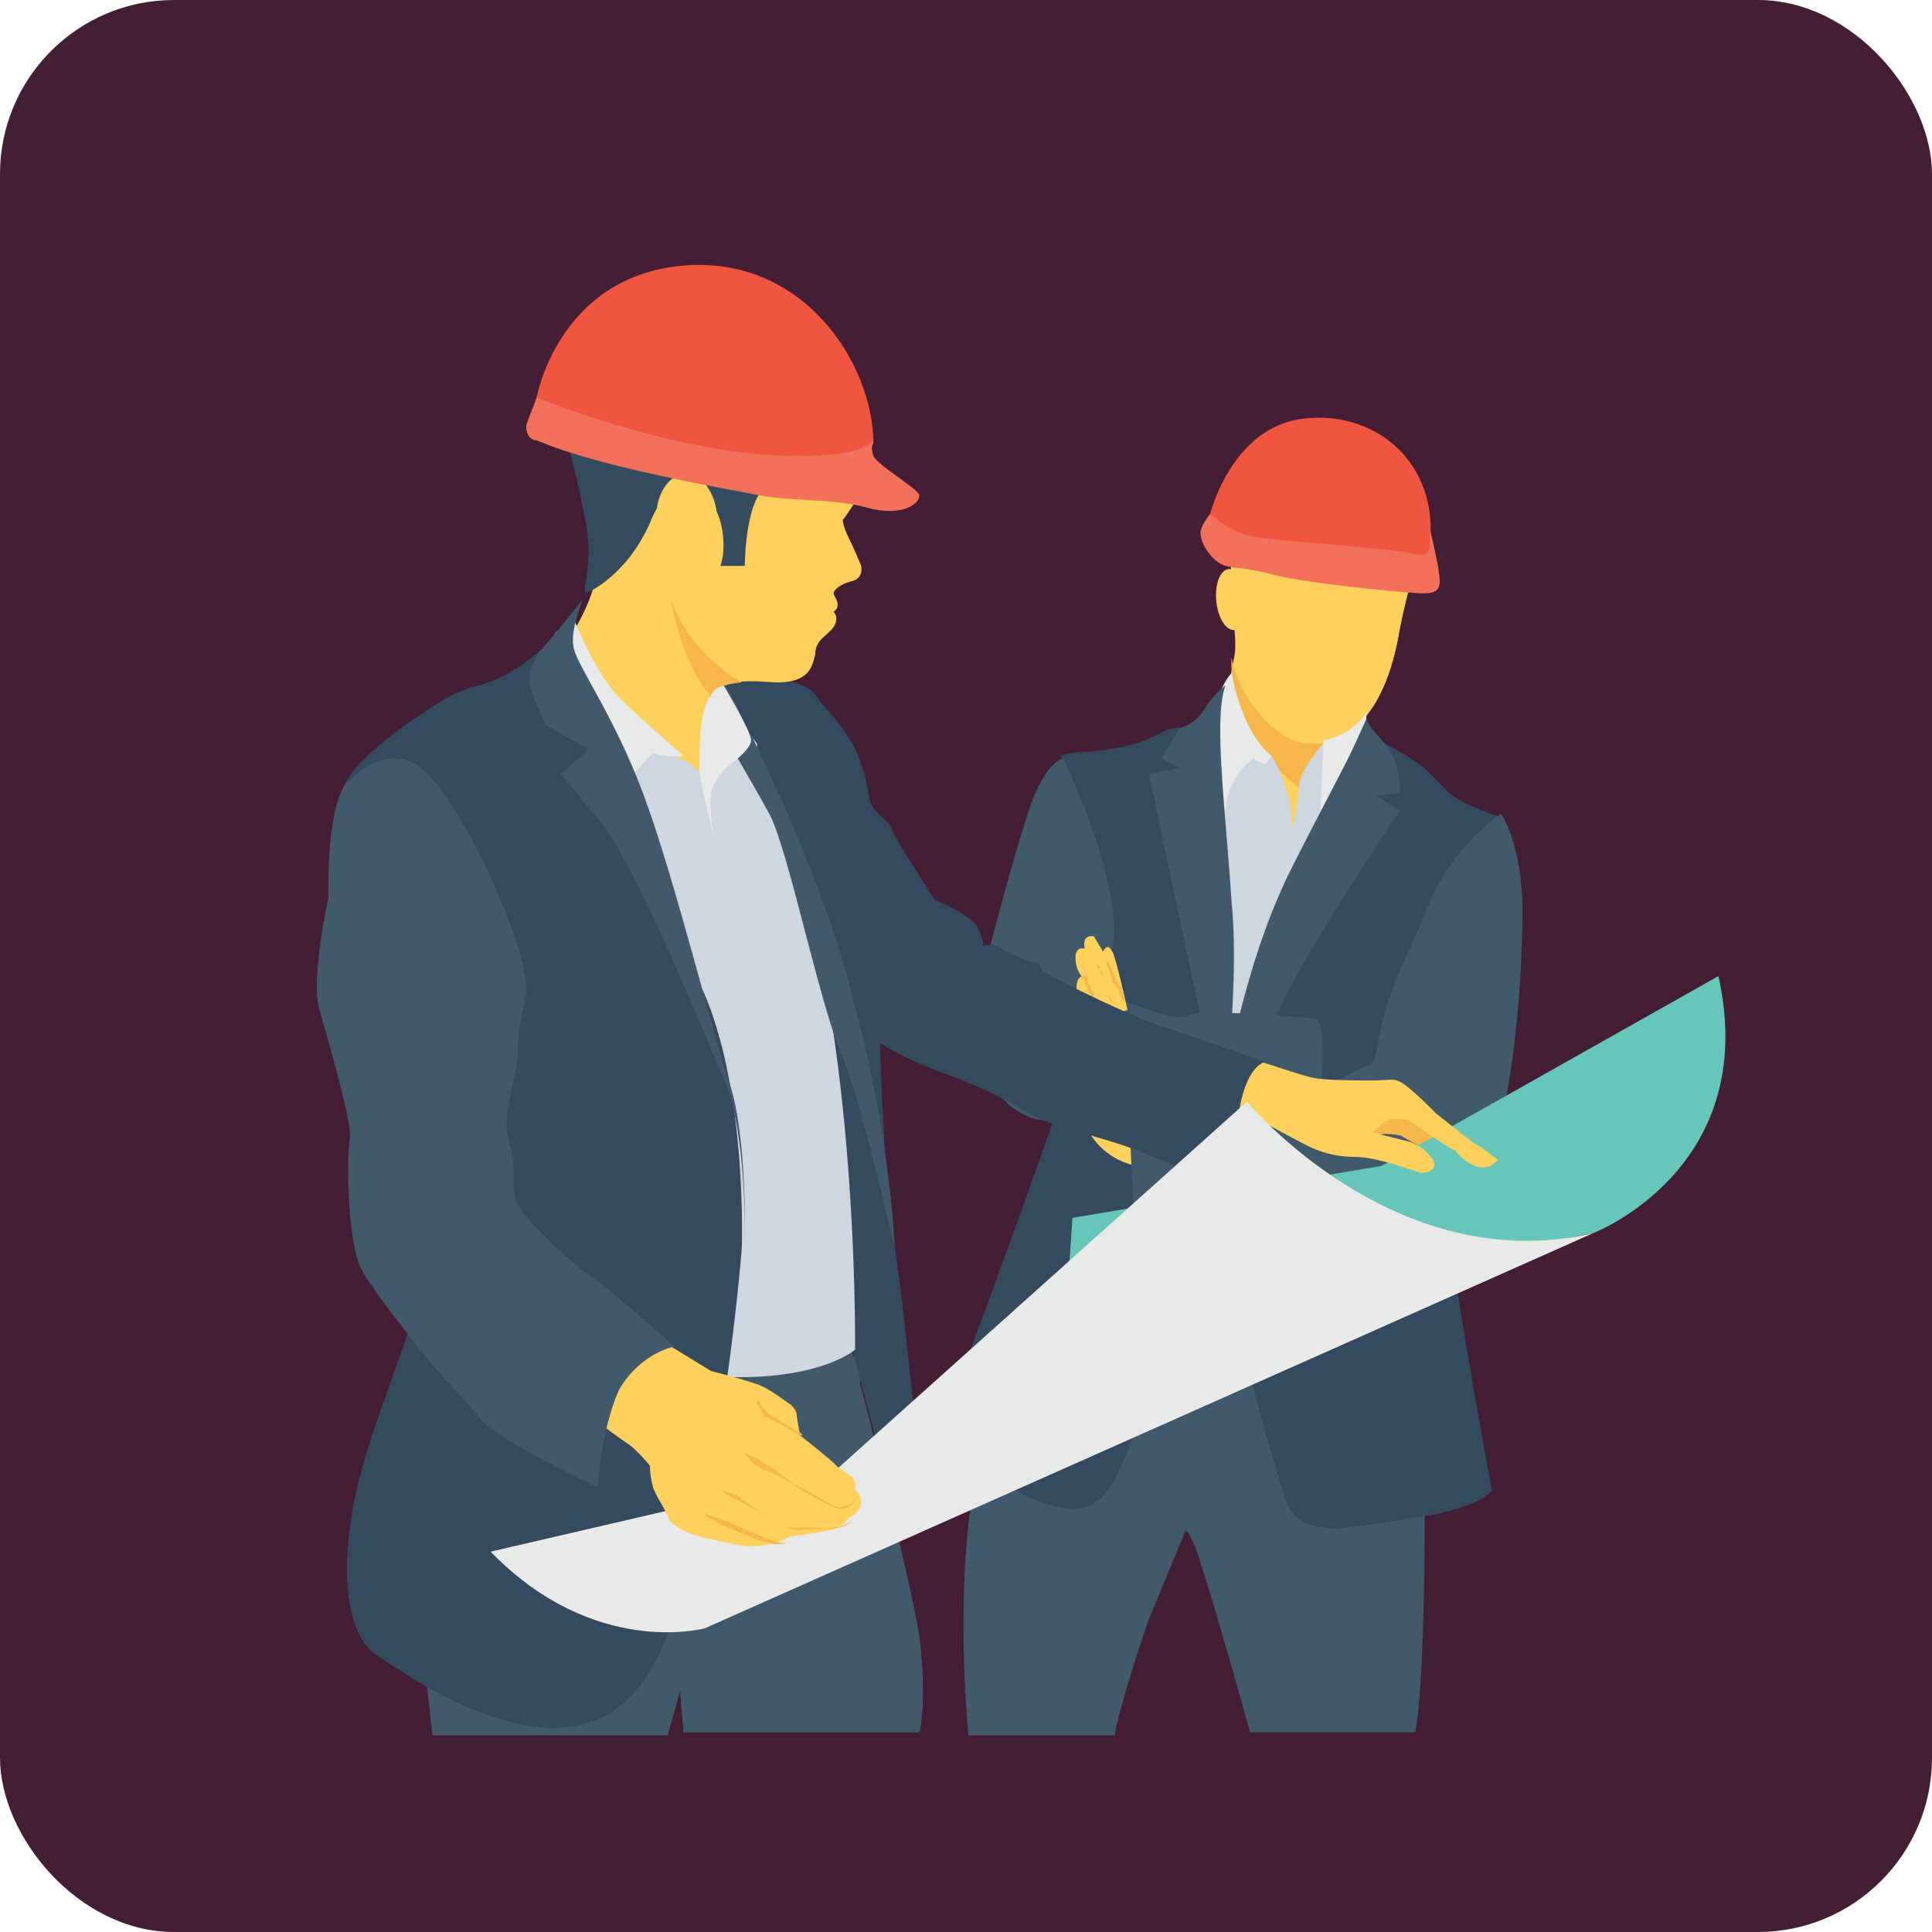<svg id="Layer_1" data-name="Layer 1" xmlns="http://www.w3.org/2000/svg" viewBox="0 0 760 760">
  <rect width="760" height="760" rx="68.5" style="fill: #441e35"/>
  <g>
    <g>
      <path d="M554.35,231.94s-2.41,9.63-3.61,15.66c-1.21,7.22-4.82,28.9-18.07,39.74L517,324.68l-42.15-12.05s9.64-47,10.84-54.19-2.41-24.09-1.2-42.16C485.7,199.42,549.53,205.44,554.35,231.94Z" transform="translate(-0.01 -0.92)" style="fill: #ffd15c"/>
      <path d="M554.35,231.94s-2.41,9.63-3.61,15.66c-1.21,7.22-4.82,28.9-18.07,39.74V330.7c-21.68,68.65-78.28,50.58-56.6-18.07,0,0,9.63-47,10.84-54.19s-2.41-24.09-1.21-42.16C485.7,199.42,549.53,205.44,554.35,231.94Z" transform="translate(-0.01 -0.92)" style="fill: #ffd15c"/>
    </g>
    <path d="M485.7,213.87,476.07,203s8.43-33.72,36.13-37.33,51.79,15.66,50.58,45.76c0,0,2.41,7.23-1.2,12S501.36,228.33,485.7,213.87Z" transform="translate(-0.01 -0.92)" style="fill: #f05540"/>
    <path d="M476.07,203a37.31,37.31,0,0,0,14.45,8.44c8.43,2.4,55.4,4.81,65,7.22s6-4.82,7.23-8.43c0,0,3.61,14.45,3.61,19.27s-3.61,4.82-7.22,4.82-43.36-3.61-57.81-7.23-15.66-2.41-19.27-3.61c-4.82-1.21-9.64-8.43-9.64-12C471.25,209.06,476.07,203,476.07,203Z" transform="translate(-0.01 -0.92)" style="fill: #f3705a"/>
    <path d="M531.47,288.54s-6,6-18.07,4.82-26.5-19.27-28.9-33.72c0,0-2.41,19.27,15.65,40.95,6,7.22,13.25,12,19.27,15.66Z" transform="translate(-0.01 -0.92)" style="fill: #f7b64c"/>
    <path d="M500.15,298.18S511,315,507.38,330.7c0,0,3.61-14.45,3.61-20.48s9.64-16.86,9.64-16.86l14.45,25.29L501.36,431.87l-40.95-9.64L470,297Z" transform="translate(-0.01 -0.92)" style="fill: #ced6e0"/>
    <path d="M438.73,682.37c1.21-7.22,8.43-31.31,13.25-44.56,6-14.45,14.45-34.93,14.45-34.93s2.41,1.21,6,13.25c3.62,10.84,16.86,56.61,19.27,66.24h65c4.82-25.29,3.61-112,3.61-112L502.56,496.9S411,510.15,391.76,554.71c-18.06,40.95-12,115.62-10.84,128.87h57.81Z" transform="translate(-0.01 -0.92)" style="fill: #415a6b"/>
    <ellipse cx="484.46" cy="236.79" rx="6.02" ry="12.04" transform="translate(-20.51 46.68) rotate(-5.51)" style="fill: #ffd15c"/>
    <path d="M464,287.34s-2.41-1.2-10.84,3.61c-9.63,4.82-26.49,6-31.31,6l-4.82,1.2s24.09,49.38,19.27,74.67-53,155.36-59,171c-4.82,15.66-7.23,22.88-7.23,22.88s27.7,21.68,39.75,25.3,21.67,6,30.11-12,37.33-93.94,40.94-126.46c2.41-33.72-10.83-160.18-10.83-160.18Z" transform="translate(-0.01 -0.92)" style="fill: #344a5e"/>
    <path d="M447.16,459.56a27.81,27.81,0,0,1-21.68-20.47C421.87,419.82,447.16,442.7,447.16,459.56Z" transform="translate(-0.01 -0.92)" style="fill: #ffd15c"/>
    <path d="M537.49,281.32s-4.82,8.43-16.86,10.84l-1.21,28.9L537.49,291Z" transform="translate(-0.01 -0.92)" style="fill: #e8eae9"/>
    <path d="M586.87,587.23s-3.62,6-24.09,9.63-32.52,4.82-32.52,4.82-19.27,3.61-24.08-9.63-26.5-87.92-26.5-121.64c0-34.93,65-177,65-177s12,6,16.86,10.84l8.43,8.43c4.82,4.82,20.47,9.64,20.47,9.64S570,334.31,560.37,362C549.53,388.51,586.87,587.23,586.87,587.23Z" transform="translate(-0.01 -0.92)" style="fill: #344a5e"/>
    <g>
      <path d="M598.91,359.6c0,25.29-3.61,84.31-16.86,103.58-6,8.43-9.63,14.45-13.25,18.06s-7.22,4.82-10.84,6c-4.81,1.21-47-3.61-78.28-7.22-19.27-2.41-33.72-3.61-33.72-3.61l-2.41-47s25.29,1.2,45.76,1.2h20.48c10.84,0,24.09-9.63,28.9-10.84,3.62-1.2,3.62-16.86,8.43-27.7,3.62-10.84,13.25-30.11,13.25-31.31h0a85.46,85.46,0,0,1,30.11-39.75S598.91,333.11,598.91,359.6Z" transform="translate(-0.01 -0.92)" style="fill: #415a6b"/>
      <path d="M537.49,283.73s-4.82,10.84-7.23,15.65S514.6,329.49,511,336.72s-13.25,24.09-22.88,61.42a289.73,289.73,0,0,0-8.43,72.27s10.84-50.59,28.9-83.11,42.15-67.44,42.15-67.44l-9.63-6,9.63-1.21s0-9.63-3.61-15.65-7.22-8.43-8.43-10.84Z" transform="translate(-0.01 -0.92)" style="fill: #415a6b"/>
    </g>
    <path d="M484.5,265.66s3.61,22.89,15.65,32.52l-2.4,3.61-4.82-2.41a27.11,27.11,0,0,0-10.84,21.68s-6-24.08-6-32.51C476.07,281.32,480.88,269.28,484.5,265.66Z" transform="translate(-0.01 -0.92)" style="fill: #e8eae9"/>
    <g>
      <path d="M482.09,270.48a36.88,36.88,0,0,0-8.43,9.63,16,16,0,0,1-9.64,7.23l-7.22,12L464,303l-12,2.4S470,390.91,474.86,412.59c6,20.48,4.82,41,4.82,41s8.43-62.63,4.82-97.55C482.09,318.65,477.27,283.73,482.09,270.48Z" transform="translate(-0.01 -0.92)" style="fill: #415a6b"/>
      <path d="M518.22,441.5s-15.66,1.2-36.13,2.41c-22.89,1.2-50.59,1.2-67.45-1.21-3.61-1.2-7.22-1.2-9.63-2.41-25.29-9.63-20.47-48.17-20.47-48.17s16.86-66.24,22.88-79.49,10.84-13.25,10.84-13.25,24.09,49.38,19.27,74.67c-1.21,3.62-2.41,9.64-4.82,16.86h0a219.14,219.14,0,0,0,22.88,8.44c12.05,3.61,10.84,0,18.07,0h7.23c13.24,0,37.33,2.4,37.33,2.4C523,410.19,518.22,441.5,518.22,441.5Z" transform="translate(-0.01 -0.92)" style="fill: #415a6b"/>
    </g>
    <path d="M443.55,398.14s-4.82-21.68-6-22.88c-1.21-2.41-2.41-2.41-3.62,0l-3.61-6s-4.82-1.21-3.61,4.82c0,0-3.62-1.21-3.62,3.61s2.41,7.22,2.41,7.22-3.61,1.21-1.2,9.64,2.41,10.84,2.41,10.84Z" transform="translate(-0.01 -0.92)" style="fill: #ffd15c"/>
    <g>
      <path d="M435.12,378.87a9.29,9.29,0,0,1-1.21-3.61h0a9.29,9.29,0,0,0,1.21,3.61,4.42,4.42,0,0,0,1.2,3.61c0,1.21,1.21,2.41,1.21,3.62s0,1.2,1.2,2.41a1.18,1.18,0,0,0,1.21,1.2c0,1.21,1.2,2.41,1.2,3.61a1.19,1.19,0,0,0,1.21,1.21v-1.21h0c0-1.2-1.21-2.4-1.21-3.61a1.18,1.18,0,0,0-1.2-1.2c0-1.21,0-1.21-1.21-2.41,0-1.21-1.2-2.41-1.2-3.62C436.32,380.08,436.32,378.87,435.12,378.87Z" transform="translate(-0.01 -0.92)" style="fill: #f7b64c"/>
      <path d="M427.89,372.85h0c1.21,1.21,1.21,2.41,2.41,3.61,0,1.21,1.2,2.41,1.2,3.62s0,1.2,1.21,2.4c0,1.21,0,1.21,1.2,2.41,0,1.21,1.21,2.41,1.21,3.62s1.2,2.4,1.2,3.61a9.29,9.29,0,0,1,1.21,3.61,5.24,5.24,0,0,1-1.21-3.61c0-1.21-1.2-2.41-1.2-3.61s-1.21-2.41-1.21-3.62,0-1.2-1.2-2.41c0-1.2,0-1.2-1.21-2.4,0-1.21-1.2-2.41-1.2-3.62C427.89,374.06,427.89,372.85,427.89,372.85Z" transform="translate(-0.01 -0.92)" style="fill: #f7b64c"/>
      <path d="M425.48,384.89h2.41v1.21c0,1.2,0,2.41,1.21,2.41,0,1.2,0,2.41,1.2,2.41v4.81a3.75,3.75,0,0,0-1.2-2.41c0-1.2,0-1.2-1.21-2.4,0-1.21,0-2.41-1.2-2.41,0-1.21,0-2.41-1.21-2.41v-1.21Z" transform="translate(-0.01 -0.92)" style="fill: #f7b64c"/>
      <path d="M580.85,458.36s0-1.2-2.41-3.61c-2.41-1.21-12.05-7.23-15.66-10.84a103.67,103.67,0,0,0-13.25-10.84c-3.61-2.41-6-1.21-12-1.21h-3.61v18.07h6l2.4-2.41c2.41-1.2,7.23,0,8.44,0,0,0,16.86,9.64,19.27,9.64,0,0,9.63,8.43,15.65,3.61Z" transform="translate(-0.01 -0.92)" style="fill: #f7b64c"/>
    </g>
    <path d="M532.67,504.13l93.94-18.07S692.85,460.77,676,384.89L543.51,459.56,421.87,480l-3.61,54.2Z" transform="translate(-0.01 -0.92)" style="fill: #66c6b9"/>
    <path d="M482.09,434.27s26.49,14.46,31.31,16.86A41,41,0,0,0,532.67,456c8.43,0,21.68,4.82,25.29,6,4.82,1.21,8.43-2.41,4.82-6a16.7,16.7,0,0,0-8.43-6l-14.45-3.61s3.61-3.62,6-4.82,7.23,0,8.43,0c0,0,13.25,9.63,18.07,12,0,0,9.63,12,16.86,3.62l-4.82-3.62a15.25,15.25,0,0,0-3.61-2.41c-2.41-1.2-10.84-8.43-15.66-12-3.61-3.61-9.64-9.63-13.25-12s-4.82-1.21-12-1.21c-6,0-19.27,0-24.09-1.2s-19.27-6-19.27-6l-18.07,3.61Z" transform="translate(-0.01 -0.92)" style="fill: #ffd15c"/>
    <g>
      <path d="M262.89,682.37l4.82-16.86c0,7.23,1.21,13.25,1.21,16.86h92.73c1.21-4.82,2.41-18.06,0-37.33-3.61-25.3-25.29-86.72-25.29-86.72L340,534.24l-79.49,2.4s-81.89,26.5-90.32,61.43c-7.23,31.31-1.21,75.87,0,85.51h92.73v-1.21Z" transform="translate(-0.01 -0.92)" style="fill: #415a6b"/>
      <path d="M262.89,682.37l4.82-16.86c0,7.23,1.21,13.25,1.21,16.86h92.73c1.21-4.82,2.41-18.06,0-37.33C358,619.74,334,528.21,334,528.21l-73.47,7.23s-81.89,26.5-90.32,61.42c-7.23,31.31-1.21,75.88,0,85.51Z" transform="translate(-0.01 -0.92)" style="fill: #415a6b"/>
    </g>
    <g>
      <path d="M319.5,274.09s13.25,12.05,18.06,24.09,3.62,18.06,6,20.47c2.4,3.62,6,4.82,7.22,8.43s16.86,27.7,16.86,27.7,14.45,6,16.86,10.84,2.41,7.23,2.41,7.23a8.84,8.84,0,0,1,7.23,1.2c3.61,2.41,6,2.41,9.63,4.82,4.82,1.21,4.82,0,6,3.61,2.41,2.41,34.93,18.07,45.77,21.68s42.15,14.46,42.15,14.46S483.29,421,486.9,469.2c0,0-19.27-7.23-36.13-14.45-18.06-7.23-34.92-9.64-45.76-15.66-9.64-6-19.27-10.84-36.14-16.86A149,149,0,0,1,342.38,409S314.68,280.11,319.5,274.09Z" transform="translate(-0.01 -0.92)" style="fill: #344a5e"/>
      <path d="M350.81,583.61l-2.41-1.2C341.18,553.51,334,527,334,527h-4.82c7.23-27.7,4.82-79.49,0-103.58-7.22-45.76-15.65-93.94-27.7-114.41s-25.29-44.56-25.29-44.56,32.52,0,43.36,8.43c0,0,14.45,15.66,20.47,42.15,6,25.29,6,81.9,6,90.33s2.41,69.85,6,86.71c2.4,13.25,7.22,61.43,9.63,83.1C361.65,581.21,356.83,584.82,350.81,583.61Z" transform="translate(-0.01 -0.92)" style="fill: #344a5e"/>
    </g>
    <path d="M338.77,194.6s-6,9.64-7.23,10.84c0,0,0,2.41,2.41,7.23s4.82,10.84,4.82,10.84,1.2,4.82-3.62,6-7.22,3.61-7.22,4.82,3.61,4.82,0,7.22c0,0,2.41,2.41,0,6s-7.23,4.81-7.23,10.83c-1.2,4.82-2.41,12.05-18.06,10.84s-20.48,1.21-22.89,6-6,21.67-1.2,39.74l4.82,18.07-63.83-74.68s12-15.65,14.45-28.9,9.63-61.42,9.63-61.42Z" transform="translate(-0.01 -0.92)" style="fill: #ffd15c"/>
    <path d="M317.09,354.78c-1.21-2.4,0-6,0-8.43-8.43-16.86-15.66-32.51-19.27-50.58v-2.41l-7.23-8.43-14.45,21.68a16.84,16.84,0,0,0-8.43-7.23c-4.82-2.4-34.93-25.29-34.93-25.29L211.1,275.3l45.77,267.37h33.72c33.73,0,45.77-10.84,45.77-10.84S337.56,428.25,317.09,354.78Z" transform="translate(-0.01 -0.92)" style="fill: #ced6e0"/>
    <path d="M352,492.08s-13.25-59-21.68-78.28c-8.43-20.47-20.48-79.49-27.7-92.74s-22.89-39.74-22.89-39.74l2.41-9.64c1.21,0,2.41-1.2,3.62-1.2,7.22,14.45,36.13,69.85,49.37,121.64C350.81,449.93,352,492.08,352,492.08Z" transform="translate(-0.01 -0.92)" style="fill: #415a6b"/>
    <path d="M214.72,254.82a73.09,73.09,0,0,1-16.86,12.05c-9.64,4.81-13.25,3.61-21.68,8.43s-34.93,21.68-41,34.92c0,0,12-15.65,26.5-9.63,15.65,6,42.15,65,44.56,83.1s-48.18,144.52-61.42,186.68-9.64,73.46,3.61,81.89,69.85,49.38,101.17,14.46S291.8,492.08,291.8,492.08s2.41-62.62-15.66-102.37S214.72,254.82,214.72,254.82Z" transform="translate(-0.01 -0.92)" style="fill: #344a5e"/>
    <path d="M218.33,250l7.23-6s8.43,21.68,18.06,31.32,25.3,22.88,25.3,22.88a23.67,23.67,0,0,1-12.05-1.2l-12,13.24S217.13,252.41,218.33,250Z" transform="translate(-0.01 -0.92)" style="fill: #e8eae9"/>
    <path d="M230.37,234.35s15.66-6,25.3-27.7c8.43-21.68,21.67-9.64,25.29-6,3.61,4.81,4.82,16.86,2.41,22.88H293s0-25.29,8.43-31.31,36.13,6,36.13,6,9.64-3.62,6-12.05S256.87,147.63,246,152.45c-10.84,6-24.09,16.86-21.68,26.5s7.23,28.9,7.23,38.54C231.58,228.33,229.17,231.94,230.37,234.35Z" transform="translate(-0.01 -0.92)" style="fill: #344a5e"/>
    <ellipse cx="270.12" cy="205.42" rx="12.04" ry="18.06" transform="translate(-6.8 8.33) rotate(-1.94)" style="fill: #ffd15c"/>
    <path d="M212.31,163.29l-1.21-6s8.44-47,56.61-51.79,75.87,38.54,75.87,69.85c0,0-4.81,8.44-4.81,9.64C337.56,185,252.05,194.6,212.31,163.29Z" transform="translate(-0.01 -0.92)" style="fill: #f05540"/>
    <path d="M211.11,157.27s61.42,25.29,108.39,22.88c0,0,19.27,0,24.09-6a8.3,8.3,0,0,0,0,6c1.2,3.62,18.06,13.25,18.06,15.66,0,3.61-7.23,8.43-20.47,4.82s-28.91-2.41-42.16-4.82c-12-2.41-62.62-10.84-87.91-21.68-3.62,0-4.82-4.82-3.62-7.23C208.7,163.29,209.9,160.88,211.11,157.27Z" transform="translate(-0.01 -0.92)" style="fill: #f3705a"/>
    <path d="M287,427.05c-7.23-21.68-21.68-80.7-33.72-113.21s-27.7-53-27.7-59c-1.21-6,3.61-18.06,3.61-18.06s-13.25,16.86-18.06,21.67v1.21c-2.41,3.61-3.62,7.23-2.41,12a128.21,128.21,0,0,0,6,14.46l16.86,9.63-10.84,9.63s1.2,1.21,15.66,19.28,38.54,78.28,48.17,100S293,492.08,293,492.08,294.21,448.73,287,427.05Z" transform="translate(-0.01 -0.92)" style="fill: #415a6b"/>
    <path id="SVGCleanerId_0" data-name="SVGCleanerId 0" d="M284.57,270.48s10.84,18.06,10.84,21.68-8.43,9.63-8.43,9.63-6,4.82-7.23,10.84S281,330.7,281,330.7c-2.41-10.84-4.82-18.07-6-27.7C276.14,303,272.53,274.09,284.57,270.48Z" transform="translate(-0.01 -0.92)" style="fill: #e8eae9"/>
    <path id="SVGCleanerId_0-2" data-name="SVGCleanerId 0" d="M284.57,270.48s10.84,18.06,10.84,21.68-8.43,9.63-8.43,9.63-6,4.82-7.23,10.84S281,330.7,281,330.7c-2.41-10.84-4.82-18.07-6-27.7C276.14,303,272.53,274.09,284.57,270.48Z" transform="translate(-0.01 -0.92)" style="fill: #e8eae9"/>
    <path d="M291.8,269.28s-20.48-10.84-27.7-32.52c0,0,2.41,21.68,15.65,38.54v-1.21c1.21-2.41,3.62-3.61,12.05-4.81Z" transform="translate(-0.01 -0.92)" style="fill: #f7b64c"/>
    <path d="M193,611.31,327.93,580,490.52,434.27s57.81,69.86,136.09,51.79L277.35,641.42S234,653.47,193,611.31Z" transform="translate(-0.01 -0.92)" style="fill: #e8eae9"/>
    <path d="M258.08,527l21.67,13.25s9.64,2.4,16.87,4.81c4.81,1.21,10.83,6,14.45,8.44,1.2,1.2,2.41,2.4,2.41,4.81l1.2,7.23s10.84,8.43,14.45,12,8.43,3.62,7.23,9.64c0,0,2.41,1.2,2.41,4.82s-4.82,6-4.82,6a13.06,13.06,0,0,1-7.23,4.82c-4.81,1.2-15.65,2.4-15.65,2.4s-3.62,2.41-10.84,3.62-14.46-1.21-20.48-2.41c-7.22-1.21-15.65-4.82-16.86-8.43s-4.82-8.43-6-12.05a31.87,31.87,0,0,1-1.2-8.43s-4.82-6-8.43-8.43-26.5-19.27-26.5-19.27S244.83,517.37,258.08,527Z" transform="translate(-0.01 -0.92)" style="fill: #ffd15c"/>
    <g>
      <path d="M337.56,588.43a17.23,17.23,0,0,1-2.4,3.61c-1.21,1.21-4.82,2.41-7.23,1.21s-12-7.23-15.66-8.43c-3.61-2.41-8.43-7.23-12-8.43-2.41-2.41-7.23-3.62-7.23-3.62s2.41,3.62,4.82,4.82,8.43,3.62,12,6,9.64,6,12.05,7.23,6,3.61,9.63,3.61S336.36,590.84,337.56,588.43Z" transform="translate(-0.01 -0.92)" style="fill: #f7b64c"/>
      <path d="M335.15,599.27s-1.2,1.21-6,2.41c-3.61,1.2-10.84,0-13.24,0s-4.82,1.2-8.44-1.21c-3.61-1.2-15.65-9.63-16.86-10.83s-7.22-2.41-7.22-2.41A85.5,85.5,0,0,0,291.8,592c4.82,2.41,10.84,6,13.25,7.23s4.81,3.61,9.63,3.61C319.5,601.68,330.34,604.09,335.15,599.27Z" transform="translate(-0.01 -0.92)" style="fill: #f7b64c"/>
      <path d="M302.64,606.5c-6-2.41-14.46-6-16.86-7.23-3.62-1.2-9.64-3.61-8.44-2.41s10.84,6,14.46,7.23,12,6,18.06,3.61a1.18,1.18,0,0,0,1.21-1.2C311.07,607.7,308.66,608.91,302.64,606.5Z" transform="translate(-0.01 -0.92)" style="fill: #f7b64c"/>
      <path d="M296.62,548.69h0c1.2,1.2,1.2,1.2,1.2,2.41a1.18,1.18,0,0,0,1.2,1.2c0,1.21,1.21,2.41,2.41,3.61l1.21,1.21a4.19,4.19,0,0,0,2.41,1.2c1.2,1.21,2.4,2.41,3.61,2.41,1.2,1.21,2.41,1.21,3.61,2.41a3.75,3.75,0,0,0,2.41,1.2l1.21,1.21h-1.21c-1.2,0-1.2-1.21-2.41-1.21-1.2-1.2-2.41-1.2-3.61-2.4-1.21,0-1.21-1.21-2.41-1.21s-1.2-1.2-2.41-1.2-1.2-1.21-2.41-1.21a1.18,1.18,0,0,1-1.2-1.2c-1.21-1.21-1.21-2.41-2.41-3.62v-1.2c0-2.41,0-2.41-1.2-3.61Z" transform="translate(-0.01 -0.92)" style="fill: #f7b64c"/>
    </g>
    <path d="M265.3,530.62s-13.25,2.41-21.68,16.86c-7.22,15.66-8.43,38.54-8.43,38.54S196.65,568,189.43,559.53c-3.62-4.82-18.07-19.27-28.91-33.73-8.43-10.84-16.86-21.68-19.27-27.7-4.82-13.24-4.82-43.35-3.61-49.38,1.2-4.81-8.43-38.54-12-50.58s3.62-44.56,3.62-44.56-1.21-30.11,6-43.36h0s12-15.66,26.5-9.63c15.65,6,42.15,65,44.56,83.1,2.41,9.63-2.41,15.66-2.41,28.9s-7.23,25.29-3.61,37.34c3.61,13.25,0,19.27,3.61,25.29,2.41,4.82,20.47,22.88,30.11,28.91C242.42,510.15,265.3,530.62,265.3,530.62Z" transform="translate(-0.01 -0.92)" style="fill: #415a6b"/>
  </g>
</svg>
